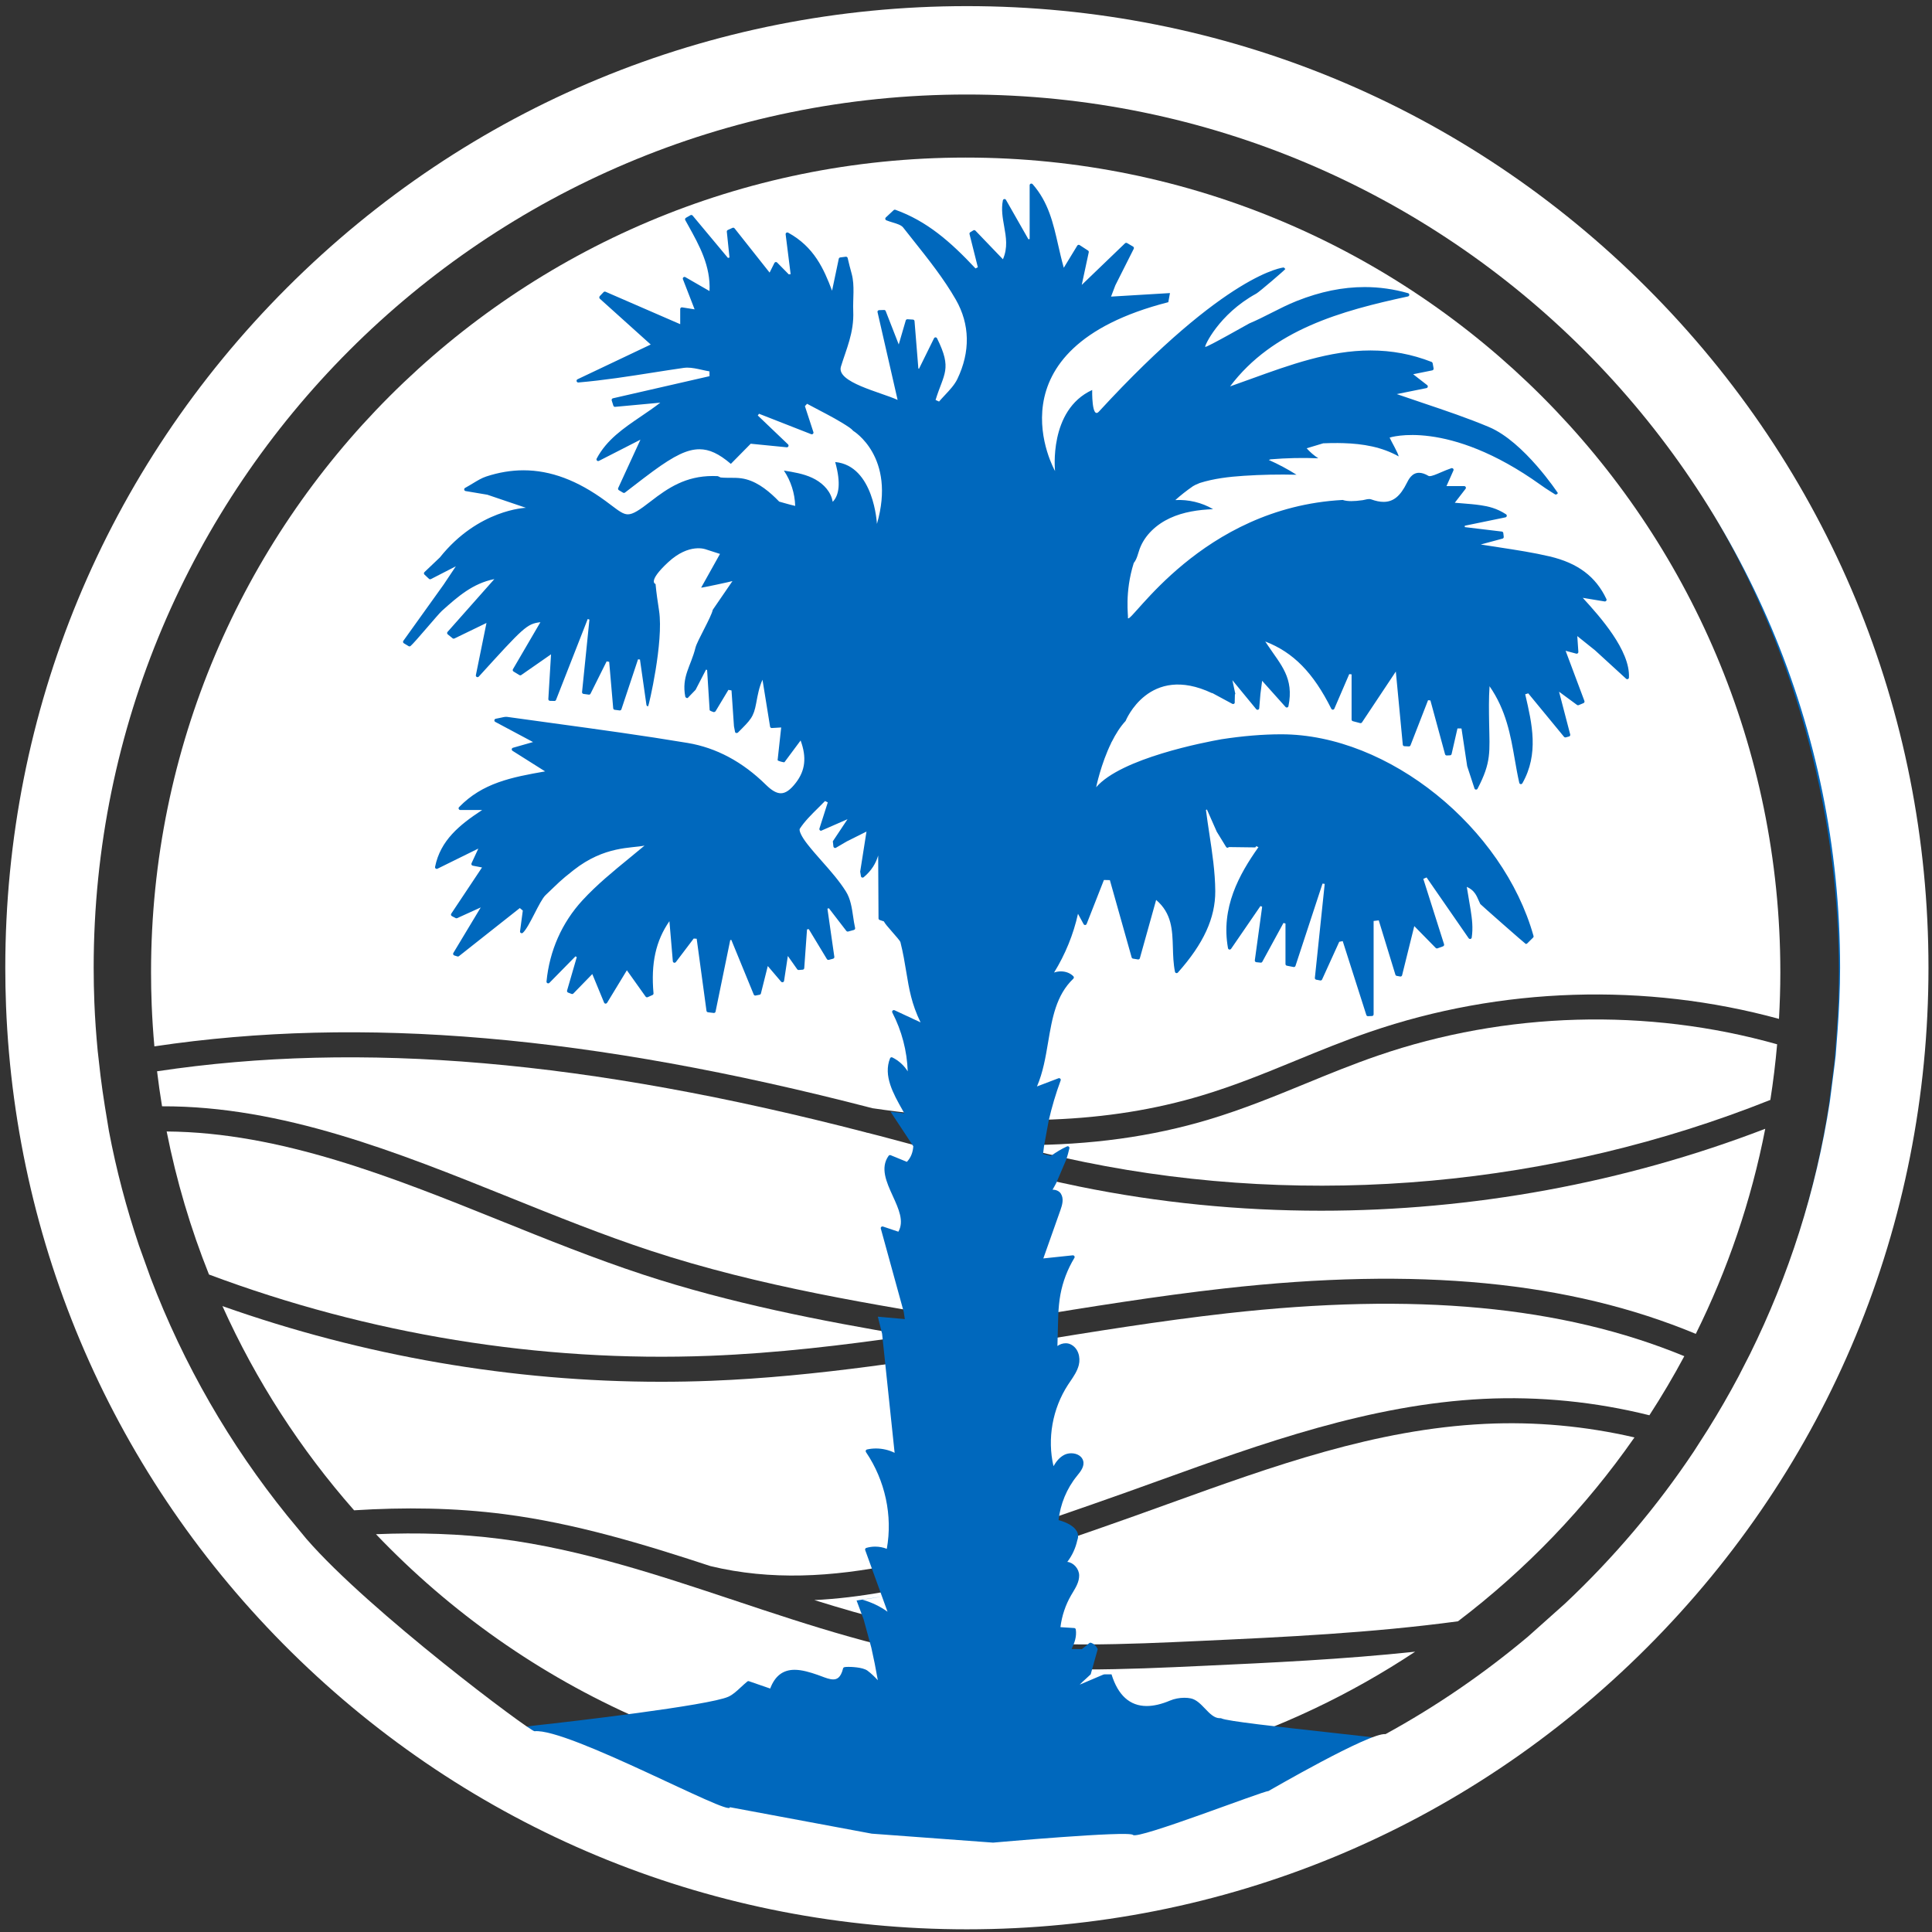 <?xml version="1.0" encoding="UTF-8"?>
<svg width="266px" height="266px" viewBox="0 0 266 266" version="1.1" xmlns="http://www.w3.org/2000/svg" xmlns:xlink="http://www.w3.org/1999/xlink">
    <rect x="0" y="0" width="266" height="266" fill="#333333" stroke="none"/>
    <title>g12</title>
    <g id="Desktop-3.3" stroke="none" stroke-width="1" fill="none" fill-rule="evenodd">
        <g id="Golf-Alert-Banner-Booking" transform="translate(-1133, -268)" fill-rule="nonzero">
            <g id="Group" transform="translate(795, 124)">
                <g transform="translate(183, 1)" id="g8">
                    <g transform="translate(288, 288) scale(-1, 1) rotate(-180) translate(-288, -288) ">
                        <g id="g12" transform="translate(155.728, 167.37)">
                            <g id="g18" transform="translate(29.897, 48.706)" fill="#FFFFFF">
                                <path d="M38.851,8.448 C48.595,7.185 58.024,4.317 67.183,1.305 C83.791,-2.724 101.179,3.333 117.993,9.189 L120.08,9.916 C123.027,10.938 125.959,11.996 128.887,13.052 C143.215,18.22 158.029,23.562 173.657,24.326 C181.325,24.697 189.02,23.924 196.465,22.069 C198.177,24.706 199.781,27.42 201.272,30.204 C184.439,37.132 164.213,39.013 138.299,36.104 C129.112,35.073 119.797,33.556 110.789,32.089 C96.579,29.774 81.884,27.381 67.231,26.812 C64.948,26.722 62.66,26.68 60.375,26.68 C39.899,26.68 19.379,30.238 0,37.1 C4.629,26.809 10.767,17.345 18.128,8.984 C25.011,9.418 31.927,9.346 38.851,8.448" id="path20"></path>
                            </g>
                            <g id="g22" transform="translate(111.39, 39.222)" fill="#FFFFFF">
                                <path d="M53.311,0.492 C64.633,1.014 76.643,1.572 88.616,3.185 C97.979,10.296 106.187,18.845 112.917,28.502 C106.18,30.062 99.247,30.703 92.332,30.367 C77.221,29.629 63.301,24.609 48.563,19.293 C45.623,18.233 42.677,17.17 39.719,16.143 L37.635,15.418 C25.284,11.117 12.633,6.717 0,6.108 C7.111,3.888 14.363,1.928 21.731,0.929 C32.163,-0.484 42.913,0.012 53.311,0.492" id="path24"></path>
                            </g>
                            <g id="g26" transform="translate(22.218, 78.832)" fill="#FFFFFF">
                                <path d="M74.776,0.129 C83.912,0.484 93.105,1.568 102.2,2.896 C89.951,4.96 77.544,7.384 65.595,11.309 C58.985,13.481 52.343,16.156 45.92,18.743 C31.031,24.739 15.688,30.895 0,31.015 C1.348,24.209 3.307,17.623 5.827,11.321 C27.821,3.085 51.416,-0.776 74.776,0.129" id="path28"></path>
                            </g>
                            <g id="g30" transform="translate(20.068, 111.416)" fill="#FFFFFF">
                                <path d="M0.46,10.149 C28.997,14.41 60.563,11.69 99.337,1.631 C117.484,-1.01 131.893,-0.455 144.652,3.381 C149.219,4.753 153.287,6.422 157.595,8.19 C160.849,9.526 164.215,10.907 167.795,12.138 C185.837,18.342 205.791,18.959 224.135,13.934 C224.256,16.061 224.323,18.202 224.323,20.358 C224.323,82.303 174.107,132.519 112.161,132.519 C50.216,132.519 0,82.303 0,20.358 C0,18.855 0.029,17.359 0.088,15.871 C0.164,13.95 0.289,12.043 0.46,10.149" id="path32"></path>
                            </g>
                            <g id="g34" transform="translate(20.896, 81.982)" fill="#FFFFFF">
                                <path d="M126.993,20.28 C120.011,21.705 113.036,23.599 106.292,25.429 C104.043,26.04 101.793,26.651 99.541,27.244 C98.971,27.395 98.417,27.528 97.849,27.676 C97.793,27.684 97.739,27.691 97.683,27.699 L97.685,27.717 C59.292,37.683 28.112,40.373 0,36.152 C0.196,34.535 0.423,32.927 0.687,31.331 C17.245,31.387 33.123,24.995 48.531,18.791 C54.903,16.224 61.491,13.571 67.993,11.435 C82.905,6.535 98.677,3.992 113.931,1.533 L113.901,1.349 C115.687,1.636 117.465,1.925 119.236,2.213 C128.287,3.688 137.644,5.211 146.916,6.252 C173.571,9.244 194.419,7.249 211.856,0 C216.232,8.819 219.481,18.292 221.417,28.237 C201.988,20.769 181.072,16.955 160.251,16.955 C149.055,16.955 137.888,18.055 126.993,20.28" id="path36"></path>
                            </g>
                            <g id="g38" transform="translate(51.037, 19.612)" fill="#FFFFFF">
                                <path d="M113.823,16.66 C108.495,16.413 103.075,16.164 97.632,16.164 C92.296,16.164 86.939,16.404 81.62,17.124 C70.483,18.635 59.749,22.209 49.371,25.667 C38.989,29.124 28.255,32.699 17.268,34.124 C11.525,34.868 5.76,35.027 0,34.787 C20.428,13.357 49.249,0 81.192,0 C104.067,0 125.337,6.853 143.075,18.611 C133.113,17.551 123.233,17.095 113.823,16.66" id="path40"></path>
                            </g>
                            <g id="g42" transform="translate(138.468, 102.383)" fill="#FFFFFF">
                                <path d="M50.516,17.911 C47.029,16.713 43.712,15.351 40.504,14.034 C36.309,12.313 31.971,10.533 27.244,9.111 C19.4,6.754 10.985,5.585 1.557,5.585 C1.043,5.585 0.52,5.594 0,5.601 C3.36,4.747 6.74,3.943 10.111,3.255 C41.307,-3.115 74.789,-0.069 104.548,11.811 C104.945,14.335 105.255,16.889 105.481,19.467 C87.62,24.51 68.124,23.966 50.516,17.911" id="path44"></path>
                            </g>
                            <g id="g46">
                                <path d="M251.849,119.707 C251.768,118.897 251.651,118.099 251.555,117.293 L251.041,113.316 C249.148,101.027 245.376,89.363 240.057,78.599 L238.475,75.508 C237.148,73.008 235.735,70.565 234.24,68.173 L232.315,65.171 C227.217,57.525 221.259,50.512 214.592,44.237 L209.475,39.672 C203.417,34.585 196.86,30.08 189.872,26.255 C187.672,26.509 185.16,26.789 182.369,27.097 C175.367,27.869 168.127,28.667 167.439,29.041 C167.404,29.06 167.367,29.069 167.328,29.069 C167.323,29.069 167.317,29.069 167.312,29.069 C167.281,29.067 167.249,29.065 167.219,29.065 C166.445,29.065 165.829,29.709 165.177,30.391 C164.593,31 163.991,31.629 163.235,31.791 C162.961,31.849 162.661,31.879 162.344,31.879 C161.665,31.879 160.947,31.739 160.371,31.496 C159.195,30.997 158.112,30.744 157.151,30.744 C154.827,30.744 153.201,32.22 152.307,35.107 L151.265,35.107 L147.927,33.687 C148.191,33.969 148.487,34.235 148.793,34.508 C149.009,34.701 149.229,34.9 149.44,35.107 L150.411,38.583 C150.208,38.988 149.911,39.305 149.476,39.449 C149.452,39.457 149.427,39.461 149.403,39.461 C149.351,39.461 149.299,39.444 149.256,39.409 L148.231,38.575 C147.759,38.576 147.287,38.585 146.813,38.591 C147.22,39.439 147.532,40.321 147.389,41.283 C147.373,41.391 147.284,41.473 147.173,41.48 L145.275,41.601 C145.469,43.156 145.975,44.668 146.741,45.987 C146.812,46.108 146.884,46.228 146.957,46.349 C147.403,47.089 147.863,47.855 147.852,48.732 C147.843,49.641 147.067,50.504 146.22,50.588 C146.897,51.469 147.361,52.491 147.593,53.555 C148.355,55.565 145.017,56.335 145.017,56.335 C145.261,58.532 146.127,60.676 147.555,62.427 C148.043,63.025 148.623,63.736 148.401,64.519 C148.229,65.131 147.571,65.541 146.763,65.541 C146.417,65.541 146.087,65.465 145.805,65.323 C145.113,64.972 144.667,64.359 144.319,63.765 C143.439,67.537 144.172,71.688 146.321,74.981 C146.424,75.137 146.529,75.292 146.635,75.448 C147.108,76.145 147.597,76.867 147.804,77.697 C148.061,78.736 147.745,80.052 146.641,80.555 C146.445,80.644 146.228,80.689 145.997,80.689 C145.593,80.689 145.18,80.545 144.859,80.309 C144.871,80.575 144.872,80.836 144.879,81.101 L144.977,84.633 C145.023,85.565 145.104,86.497 145.273,87.409 C145.603,89.183 146.249,90.876 147.196,92.444 C147.241,92.52 147.24,92.615 147.192,92.689 C147.149,92.757 147.075,92.797 146.996,92.797 C146.988,92.797 146.98,92.796 146.972,92.796 L145.969,92.691 L142.919,92.369 L145.271,99.015 C145.531,99.749 145.772,100.591 145.331,101.288 C145.12,101.623 144.695,101.831 144.221,101.831 C144.211,101.831 144.199,101.831 144.188,101.831 C144.375,102.141 144.541,102.459 144.709,102.775 L146.095,106.024 C146.252,106.521 146.391,107.024 146.505,107.531 C146.525,107.616 146.493,107.705 146.425,107.761 C146.383,107.796 146.331,107.815 146.279,107.815 C146.247,107.815 146.213,107.808 146.183,107.793 C145.401,107.441 144.672,106.987 143.975,106.489 C143.609,106.575 143.245,106.659 142.88,106.745 C142.924,107.112 142.964,107.479 143.017,107.844 L143.657,111.339 C144.087,113.212 144.635,115.061 145.304,116.875 C145.336,116.96 145.315,117.057 145.251,117.121 C145.205,117.165 145.147,117.188 145.087,117.188 C145.059,117.188 145.031,117.183 145.004,117.173 L142.971,116.4 L142.043,116.047 C142.872,117.963 143.231,120.081 143.577,122.135 C144.141,125.465 144.673,128.612 147.051,130.884 C147.095,130.927 147.121,130.985 147.123,131.048 C147.124,131.109 147.1,131.169 147.057,131.213 C146.644,131.643 146.016,131.889 145.335,131.889 C145.007,131.889 144.688,131.832 144.397,131.727 C145.939,134.223 147.065,136.987 147.691,139.819 L148.463,138.395 C148.503,138.319 148.581,138.272 148.667,138.272 C148.671,138.272 148.676,138.272 148.681,138.273 C148.771,138.279 148.851,138.336 148.883,138.42 L149.925,141.073 L151.26,144.472 L151.84,144.459 L152.08,144.453 L154.771,134.908 L155.08,133.809 C155.105,133.723 155.179,133.657 155.268,133.644 L155.948,133.533 C155.961,133.532 155.973,133.531 155.985,133.531 C156.088,133.531 156.181,133.599 156.209,133.701 L156.285,133.975 L158.451,141.727 C160.617,139.877 160.685,137.584 160.757,135.16 C160.788,134.076 160.821,132.955 161.043,131.836 C161.06,131.749 161.124,131.68 161.209,131.656 C161.229,131.651 161.249,131.648 161.271,131.648 C161.336,131.648 161.399,131.676 161.444,131.727 C164.977,135.687 166.612,139.251 166.591,142.941 C166.575,145.581 166.169,148.256 165.776,150.841 C165.613,151.916 165.445,153.025 165.307,154.119 L165.324,154.125 L165.444,154.176 L166.795,151.123 L168.064,149.052 C168.097,148.977 168.167,148.925 168.248,148.916 C168.257,148.915 168.267,148.913 168.276,148.913 C168.348,148.913 168.416,148.947 168.46,149.004 L172.105,148.957 L172.243,149.135 L172.535,148.987 C169.867,145.227 167.339,140.645 168.345,135.083 C168.363,134.989 168.433,134.916 168.525,134.896 C168.543,134.893 168.559,134.891 168.575,134.891 C168.651,134.891 168.723,134.928 168.767,134.992 L170.695,137.8 L172.812,140.885 L173.047,140.787 L172.555,137.189 L172.037,133.415 C172.029,133.352 172.045,133.289 172.085,133.24 C172.124,133.191 172.181,133.159 172.244,133.152 L172.493,133.127 L172.841,133.092 C172.849,133.091 172.857,133.091 172.865,133.091 C172.949,133.091 173.028,133.137 173.068,133.212 L174.663,136.139 L175.981,138.556 L176.091,138.525 L176.259,138.481 L176.259,132.899 C176.259,132.787 176.337,132.692 176.447,132.671 L176.843,132.593 L177.371,132.491 C177.385,132.488 177.4,132.487 177.415,132.487 C177.513,132.487 177.604,132.549 177.636,132.647 L181.357,143.975 L181.659,143.936 L180.664,134.424 L180.305,130.997 C180.293,130.876 180.375,130.767 180.495,130.744 L180.676,130.711 L181.044,130.641 C181.059,130.639 181.073,130.637 181.088,130.637 C181.177,130.637 181.261,130.689 181.299,130.773 L183.557,135.736 L183.661,135.964 L183.821,135.995 L184.14,136.055 L185.181,132.795 L187.391,125.881 C187.421,125.785 187.511,125.72 187.612,125.72 C187.615,125.72 187.617,125.72 187.621,125.72 L187.883,125.731 L188.171,125.743 C188.295,125.747 188.393,125.849 188.393,125.975 L188.393,138.827 L188.829,138.881 L189.1,138.915 L191.392,131.432 C191.417,131.349 191.487,131.287 191.572,131.271 L191.811,131.228 L192.047,131.184 C192.061,131.181 192.076,131.18 192.089,131.18 C192.195,131.18 192.289,131.252 192.315,131.356 L193.992,138.125 L196.943,135.116 C196.987,135.071 197.048,135.047 197.109,135.047 C197.136,135.047 197.163,135.051 197.188,135.06 L197.343,135.117 L197.949,135.337 C198.067,135.38 198.129,135.508 198.092,135.627 L197.617,137.123 L195.235,144.627 L195.687,144.821 L201.212,136.837 L201.48,136.449 C201.524,136.385 201.596,136.349 201.672,136.349 C201.689,136.349 201.707,136.351 201.725,136.355 C201.817,136.376 201.888,136.452 201.901,136.547 C202.101,137.889 201.944,139.111 201.752,140.345 C201.621,141.179 201.479,142.008 201.336,142.839 L201.219,143.528 C201.735,143.297 202.088,143.009 202.368,142.604 C202.572,142.309 202.715,141.98 202.867,141.632 C202.936,141.476 203.004,141.319 203.079,141.165 C203.111,141.097 209.26,135.684 209.335,135.672 C209.347,135.669 209.36,135.668 209.373,135.668 C209.435,135.668 209.493,135.692 209.537,135.735 L209.969,136.163 L210.349,136.539 C210.409,136.597 210.432,136.685 210.409,136.767 C206.24,151.628 190.519,164.529 175.684,164.531 C173.119,164.531 170.352,164.296 167.457,163.851 C165.216,163.456 153.627,161.248 150.192,157.241 C150.192,157.241 150.841,160.447 152.276,163.367 C152.268,163.365 152.26,163.364 152.252,163.361 C152.283,163.411 152.315,163.457 152.345,163.505 C152.873,164.56 153.505,165.569 154.247,166.368 C154.247,166.368 157.443,174.327 166.152,170.191 L166.16,170.223 L167.629,169.431 C167.631,169.429 167.631,169.429 167.632,169.429 L168.845,168.775 L168.936,168.725 C168.971,168.707 169.009,168.697 169.047,168.697 C169.1,168.697 169.152,168.716 169.195,168.751 C169.268,168.811 169.297,168.909 169.269,169 L169.296,170.044 L169.357,170.071 L168.948,171.98 L172.241,167.977 C172.287,167.929 172.348,167.904 172.411,167.904 C172.437,167.904 172.463,167.908 172.488,167.917 C172.575,167.947 172.635,168.025 172.643,168.117 L172.809,170.093 L173.044,171.895 L176.248,168.316 C176.293,168.253 176.364,168.217 176.439,168.217 C176.455,168.217 176.471,168.219 176.487,168.223 C176.577,168.241 176.648,168.312 176.667,168.403 C177.463,172.303 175.608,174.104 173.812,176.8 C173.699,176.969 173.585,177.139 173.473,177.309 C177.341,175.819 180.088,173.009 182.567,168.049 C182.607,167.971 182.687,167.92 182.775,167.92 C182.777,167.92 182.78,167.92 182.781,167.92 C182.872,167.923 182.953,167.977 182.988,168.061 L185.037,172.817 L185.249,172.795 L185.36,172.783 L185.36,166.563 C185.36,166.457 185.431,166.364 185.532,166.337 L186.539,166.072 C186.559,166.067 186.577,166.064 186.597,166.064 C186.675,166.064 186.748,166.101 186.791,166.168 L191.451,173.172 L191.995,167.457 L192.409,163.1 C192.42,162.985 192.515,162.895 192.631,162.891 L192.939,162.877 L193.245,162.864 C193.249,162.864 193.252,162.864 193.256,162.864 C193.351,162.864 193.437,162.923 193.472,163.012 L194.663,166.072 L195.889,169.225 L196.212,169.195 L198.228,161.788 C198.256,161.687 198.348,161.616 198.452,161.616 C198.456,161.616 198.459,161.616 198.463,161.616 L198.915,161.637 C199.019,161.641 199.107,161.716 199.131,161.817 L199.777,164.639 L199.937,165.335 L200.221,165.335 L200.492,165.333 L201.275,160.141 L202.268,157.113 C202.283,157.015 202.36,156.936 202.46,156.919 C202.472,156.916 202.485,156.916 202.499,156.916 C202.584,156.916 202.664,156.963 202.704,157.04 C204.615,160.695 204.368,162.1 204.297,166.087 C204.269,167.733 204.24,169.428 204.355,171.149 C206.649,167.837 207.251,164.392 207.832,161.055 C208.016,160 208.205,158.909 208.447,157.851 C208.468,157.757 208.544,157.685 208.64,157.672 C208.651,157.671 208.663,157.669 208.673,157.669 C208.756,157.669 208.833,157.715 208.876,157.788 C211.169,161.839 210.211,165.968 209.284,169.96 L209.265,170.041 L209.683,170.169 L212.443,166.816 L214.609,164.184 C214.655,164.129 214.72,164.1 214.789,164.1 C214.809,164.1 214.829,164.103 214.849,164.107 L215.055,164.163 L215.295,164.227 C215.419,164.26 215.492,164.387 215.46,164.509 L214.647,167.624 L213.924,170.395 L214.932,169.653 L216.401,168.573 C216.443,168.544 216.491,168.529 216.539,168.529 C216.569,168.529 216.6,168.535 216.629,168.547 L217.289,168.823 C217.404,168.872 217.461,169.003 217.417,169.12 L215.144,175.185 L214.829,176.028 L215.765,175.777 L216.291,175.636 C216.311,175.631 216.332,175.628 216.351,175.628 C216.404,175.628 216.457,175.647 216.499,175.681 C216.557,175.729 216.588,175.801 216.583,175.877 L216.512,176.916 L216.435,178.053 L218.884,176.089 L223.169,172.168 C223.212,172.135 223.263,172.117 223.315,172.117 C223.347,172.117 223.38,172.124 223.409,172.137 C223.489,172.173 223.543,172.251 223.547,172.339 C223.737,176.071 219.533,180.757 217.189,183.319 L218.512,183.1 L220.196,182.823 C220.209,182.82 220.221,182.819 220.235,182.819 C220.307,182.819 220.375,182.853 220.42,182.912 C220.472,182.98 220.481,183.072 220.444,183.151 C218.991,186.244 216.505,188.111 212.625,189.023 C210.407,189.545 208.104,189.897 205.667,190.271 C204.851,190.396 204.011,190.524 203.143,190.663 L203.845,190.853 L206.137,191.471 C206.249,191.5 206.321,191.607 206.308,191.721 L206.279,191.979 L206.248,192.24 C206.236,192.348 206.152,192.432 206.045,192.445 L203.389,192.764 L200.943,193.057 L200.945,193.173 L200.947,193.248 L202.776,193.624 L206.543,194.4 C206.635,194.419 206.707,194.491 206.724,194.584 C206.741,194.676 206.701,194.771 206.623,194.821 C205.355,195.655 204.155,195.919 203.149,196.067 C202.305,196.192 201.433,196.261 200.511,196.335 C200.208,196.357 199.895,196.383 199.569,196.411 L201.051,198.328 C201.105,198.397 201.115,198.492 201.075,198.572 C201.036,198.652 200.955,198.703 200.867,198.703 L198.424,198.703 L199.04,200.085 L199.381,200.853 C199.42,200.937 199.404,201.036 199.341,201.104 C199.296,201.153 199.233,201.18 199.169,201.18 C199.144,201.18 199.12,201.176 199.096,201.168 C198.596,201 198.1,200.787 197.661,200.599 C197.037,200.329 196.447,200.075 196.109,200.075 C196.043,200.075 195.991,200.085 195.956,200.105 C195.465,200.395 195.037,200.535 194.647,200.535 C193.664,200.535 193.208,199.619 192.963,199.127 C192.059,197.308 191.1,196.532 189.76,196.532 C189.257,196.532 188.688,196.647 188.067,196.873 C187.979,196.905 187.884,196.921 187.773,196.921 C187.588,196.921 187.393,196.875 187.204,196.831 C187.095,196.805 186.985,196.779 186.881,196.764 C186.257,196.677 185.749,196.635 185.329,196.635 C184.865,196.635 184.475,196.684 184.135,196.796 C164.679,195.749 155.021,179.721 154.568,180.52 C154.644,180.753 154.076,184.009 155.372,188.129 C155.373,188.127 155.373,188.125 155.373,188.123 C155.819,188.659 155.947,189.415 156.185,190.065 C156.889,191.972 158.513,193.443 160.359,194.296 C162.204,195.151 164.261,195.444 166.292,195.529 C164.731,196.444 162.897,196.876 161.092,196.78 C161.823,197.433 162.627,198.073 163.527,198.693 C163.681,198.8 164.012,198.952 164.467,199.135 C166.393,199.743 168.488,199.989 170.509,200.121 C172.928,200.279 175.353,200.328 177.777,200.268 C176.556,201.04 175.277,201.721 173.957,202.307 C174.048,202.336 174.137,202.364 174.228,202.392 C176.404,202.571 178.592,202.621 180.773,202.533 C180.183,202.917 179.644,203.381 179.176,203.909 C180.264,204.239 181.079,204.483 181.455,204.595 C182.124,204.621 182.795,204.636 183.464,204.632 L184.237,204.617 C186.916,204.536 189.535,204.095 191.848,202.789 C191.717,203.36 190.831,204.845 190.596,205.381 C190.596,205.381 198.58,208.041 211.379,198.877 C211.817,198.563 212.275,198.253 212.729,197.972 C212.939,197.843 213.147,197.713 213.352,197.58 C213.391,197.555 213.435,197.541 213.479,197.541 C213.54,197.541 213.601,197.565 213.647,197.612 L213.767,197.737 C213.767,197.737 209.116,204.797 204.283,206.833 C201.36,208.064 198.348,209.079 195.159,210.153 C193.993,210.545 192.796,210.949 191.58,211.371 L192.079,211.472 L195.667,212.195 C195.756,212.213 195.827,212.281 195.847,212.369 C195.868,212.457 195.836,212.551 195.764,212.607 L195.051,213.161 L193.839,214.105 L194.528,214.244 L196.469,214.636 C196.593,214.661 196.673,214.781 196.652,214.905 L196.525,215.605 C196.512,215.685 196.453,215.769 196.379,215.799 C193.656,216.861 190.907,217.377 187.975,217.379 C182.319,217.379 176.848,215.396 171.556,213.48 C170.597,213.132 169.612,212.776 168.631,212.432 C174.528,220.253 183.953,222.841 193.123,224.815 C193.227,224.837 193.303,224.928 193.307,225.035 C193.309,225.141 193.24,225.236 193.137,225.265 C191.179,225.824 189.172,226.107 187.171,226.107 C184.124,226.107 181.061,225.48 177.809,224.191 C176.615,223.717 175.459,223.131 174.34,222.563 C173.349,222.06 172.327,221.541 171.285,221.105 C171.133,221.041 165.517,217.825 165.209,217.869 C165.041,217.892 167.052,222.372 172.243,225.208 C172.656,225.435 176.289,228.556 176.243,228.599 L176.019,228.803 C176.019,228.803 168.281,228.207 150.572,208.964 C149.555,207.857 149.645,211.936 149.645,211.936 C143.612,209.168 144.533,200.775 144.533,200.775 C144.533,200.775 134.935,217.589 160.125,224.024 L160.355,225.28 L152.241,224.793 L152.836,226.348 L151.347,223.395 L155.367,231.375 C155.421,231.484 155.383,231.619 155.276,231.68 L154.447,232.167 C154.409,232.188 154.369,232.199 154.329,232.199 C154.271,232.199 154.212,232.177 154.168,232.135 L152.031,230.08 L148.208,226.405 L148.368,227.151 L149.172,230.892 C149.193,230.987 149.152,231.084 149.072,231.136 L148.352,231.603 L147.916,231.887 C147.877,231.911 147.833,231.924 147.789,231.924 C147.772,231.924 147.755,231.921 147.737,231.917 C147.676,231.904 147.623,231.865 147.591,231.812 L145.735,228.763 C145.433,229.825 145.196,230.871 144.964,231.887 C144.275,234.925 143.621,237.795 141.443,240.276 C141.397,240.327 141.333,240.355 141.268,240.355 C141.24,240.355 141.213,240.351 141.187,240.34 C141.096,240.305 141.036,240.219 141.036,240.123 L141.036,232.716 L140.985,232.708 L140.865,232.688 L137.777,238.107 C137.736,238.181 137.659,238.225 137.576,238.225 C137.563,238.225 137.551,238.224 137.537,238.221 C137.443,238.207 137.367,238.132 137.348,238.037 C137.108,236.816 137.317,235.639 137.52,234.499 C137.791,232.976 138.048,231.533 137.357,229.932 L134.691,232.709 L133.571,233.875 C133.527,233.923 133.465,233.947 133.404,233.947 C133.361,233.947 133.32,233.936 133.283,233.913 L133.096,233.799 L132.861,233.657 C132.775,233.604 132.732,233.5 132.757,233.401 L133.748,229.449 L133.903,228.836 L133.583,228.672 C130.099,232.392 126.876,235.189 122.552,236.747 C122.527,236.756 122.5,236.761 122.473,236.761 C122.416,236.761 122.359,236.739 122.315,236.699 L121.34,235.791 L121.227,235.685 C121.169,235.632 121.143,235.552 121.157,235.475 C121.171,235.396 121.224,235.331 121.296,235.3 C121.567,235.188 121.869,235.096 122.161,235.008 C122.748,234.831 123.353,234.647 123.616,234.311 C124.069,233.733 124.528,233.157 124.985,232.58 C127.069,229.96 129.225,227.249 130.871,224.376 C132.815,220.983 132.888,217.203 131.083,213.448 C130.697,212.648 130.019,211.923 129.361,211.223 C129.095,210.937 128.819,210.644 128.561,210.344 L128.265,210.48 L128.083,210.564 C129.221,214.243 130.399,214.793 128.285,219.053 C128.245,219.133 128.165,219.183 128.077,219.183 L128.076,219.183 C127.988,219.183 127.907,219.133 127.868,219.053 L125.799,214.855 L125.712,214.9 L125.703,215.023 L125.185,221.416 C125.176,221.532 125.084,221.623 124.968,221.629 L124.837,221.637 L124.213,221.676 C124.208,221.676 124.204,221.676 124.199,221.676 C124.096,221.676 124.004,221.608 123.976,221.508 L123.011,218.205 L121.224,222.784 C121.196,222.884 121.104,222.953 121.001,222.953 C120.999,222.953 120.995,222.953 120.992,222.953 L120.72,222.943 L120.307,222.928 C120.181,222.923 120.083,222.82 120.083,222.695 L122.856,210.571 C120.459,211.659 114.396,212.995 115.051,215.151 C115.769,217.523 116.873,219.819 116.747,222.787 C116.675,224.481 116.976,226.281 116.535,227.921 C116.341,228.637 116.143,229.377 115.98,230.104 C115.956,230.212 115.86,230.285 115.753,230.285 C115.743,230.285 115.733,230.285 115.723,230.284 L114.953,230.185 C114.855,230.172 114.775,230.099 114.755,230.003 L114.555,229.051 L113.831,225.607 C112.695,228.62 111.356,231.639 107.783,233.599 C107.748,233.617 107.709,233.627 107.671,233.627 C107.625,233.627 107.58,233.613 107.541,233.587 C107.468,233.537 107.429,233.452 107.44,233.365 L108.128,227.883 L107.937,227.864 L107.869,227.857 L106.267,229.485 C106.223,229.529 106.164,229.555 106.101,229.555 C106.089,229.555 106.077,229.553 106.065,229.552 C105.991,229.54 105.927,229.493 105.893,229.425 L105.232,228.099 L100.407,234.193 C100.361,234.251 100.295,234.281 100.224,234.281 C100.192,234.281 100.159,234.275 100.128,234.26 L99.476,233.963 C99.385,233.921 99.332,233.827 99.341,233.728 L99.356,233.588 L99.709,230.173 L99.585,230.143 L99.495,230.121 L94.632,235.949 C94.587,236.004 94.521,236.033 94.455,236.033 C94.415,236.033 94.375,236.024 94.339,236.003 L93.903,235.752 L93.708,235.639 C93.599,235.576 93.559,235.437 93.62,235.325 L94.036,234.575 C95.559,231.831 97.131,228.995 96.959,225.557 L93.631,227.473 C93.595,227.495 93.555,227.504 93.515,227.504 C93.46,227.504 93.407,227.485 93.363,227.448 C93.288,227.384 93.261,227.28 93.297,227.188 L94.365,224.436 L94.907,223.037 L94.275,223.139 L93.192,223.311 C93.18,223.313 93.168,223.313 93.156,223.313 C93.101,223.313 93.048,223.295 93.005,223.259 C92.953,223.213 92.924,223.149 92.924,223.081 L92.924,220.997 L89.576,222.451 L82.639,225.464 C82.608,225.477 82.577,225.483 82.545,225.483 C82.484,225.483 82.423,225.459 82.377,225.412 L81.863,224.875 C81.819,224.829 81.781,224.753 81.784,224.691 C81.787,224.628 81.8,224.555 81.847,224.512 L88.864,218.195 L83.684,215.736 L78.785,213.411 C78.684,213.363 78.632,213.249 78.661,213.14 C78.689,213.039 78.781,212.968 78.885,212.968 C78.892,212.968 78.899,212.969 78.905,212.969 C82.445,213.276 85.856,213.812 89.156,214.331 C90.579,214.555 91.996,214.776 93.415,214.98 C93.571,215.003 93.737,215.013 93.909,215.013 C94.553,215.013 95.248,214.859 95.921,214.709 C96.259,214.635 96.607,214.557 96.951,214.499 L96.955,214.159 L96.957,213.837 L83.664,210.793 C83.6,210.779 83.547,210.739 83.513,210.683 C83.481,210.625 83.475,210.559 83.493,210.497 L83.719,209.777 C83.749,209.68 83.84,209.615 83.941,209.615 C83.948,209.615 83.955,209.615 83.963,209.615 L87.015,209.897 L90.185,210.191 C89.325,209.524 88.428,208.913 87.553,208.32 C85.109,206.66 82.8,205.091 81.423,202.491 C81.375,202.401 81.391,202.292 81.461,202.219 C81.507,202.173 81.567,202.149 81.628,202.149 C81.664,202.149 81.7,202.159 81.733,202.175 L87.448,205.095 L86.463,202.952 L84.385,198.436 C84.336,198.328 84.376,198.2 84.477,198.14 L84.593,198.071 L85.057,197.793 C85.095,197.772 85.136,197.761 85.176,197.761 C85.227,197.761 85.276,197.777 85.317,197.809 C85.719,198.115 86.117,198.423 86.516,198.731 C87.373,199.392 88.26,200.076 89.148,200.728 C92.132,202.921 93.932,203.776 95.572,203.776 C96.937,203.776 98.241,203.172 99.897,201.764 L102.631,204.537 L103.773,204.424 L107.585,204.047 C107.593,204.047 107.6,204.045 107.608,204.045 C107.699,204.045 107.781,204.099 107.82,204.181 C107.861,204.272 107.84,204.377 107.769,204.447 L104.12,207.932 L103.603,208.427 L103.705,208.567 L103.776,208.663 L106.512,207.592 L110.956,205.851 C110.984,205.84 111.012,205.835 111.041,205.835 C111.099,205.835 111.156,205.857 111.2,205.899 C111.265,205.96 111.289,206.055 111.261,206.14 L110.152,209.532 L110.093,209.711 L110.241,209.873 L110.391,210.037 C110.948,209.733 111.513,209.437 112.077,209.143 C113.475,208.411 114.92,207.655 116.213,206.773 C116.428,206.627 116.607,206.469 116.751,206.305 C116.751,206.305 122.688,202.749 120.009,193.497 C120.009,193.497 119.612,201.517 114.263,202.017 C115.084,199.08 114.779,197.424 113.923,196.539 C113.889,196.705 113.851,196.871 113.8,197.033 C113.396,198.313 112.303,199.283 111.085,199.848 C109.868,200.413 108.524,200.629 107.199,200.841 C108.167,199.411 108.703,197.7 108.756,195.975 C107.856,196.183 107.064,196.432 106.553,196.567 C106.397,196.727 106.241,196.887 106.081,197.043 C104.747,198.337 103.171,199.52 101.331,199.776 C100.393,199.907 99.424,199.793 98.489,199.892 C98.285,199.987 98.168,200.043 98.168,200.043 C98.136,200.063 98.099,200.075 98.059,200.076 C97.841,200.087 97.627,200.092 97.417,200.092 C93.671,200.092 91.239,198.445 88.873,196.612 C87.304,195.395 86.432,194.816 85.721,194.816 C85.092,194.816 84.509,195.256 83.451,196.053 C83.209,196.236 82.945,196.435 82.652,196.651 C78.776,199.496 75.076,200.879 71.343,200.879 C69.656,200.879 67.931,200.591 66.213,200.023 C65.596,199.819 65.04,199.481 64.395,199.091 C64.065,198.892 63.709,198.676 63.303,198.452 C63.216,198.405 63.169,198.308 63.185,198.209 C63.203,198.112 63.279,198.036 63.376,198.019 L66.369,197.516 L71.681,195.716 C71.681,195.716 65.12,195.507 59.836,188.883 L57.711,186.861 C57.664,186.817 57.639,186.756 57.639,186.692 C57.639,186.628 57.665,186.567 57.712,186.523 L58.333,185.936 C58.377,185.895 58.435,185.873 58.492,185.873 C58.528,185.873 58.565,185.881 58.599,185.899 L62.031,187.66 L60.353,185.144 L54.8,177.392 C54.765,177.34 54.753,177.275 54.767,177.212 C54.781,177.151 54.82,177.097 54.873,177.064 L55.529,176.668 C55.567,176.645 55.608,176.633 55.649,176.633 C55.703,176.633 55.755,176.652 55.797,176.687 C56.376,177.165 59.58,181.051 60.129,181.541 C62.289,183.472 64.336,185.301 67.335,185.901 L63.801,181.913 L60.889,178.628 C60.847,178.581 60.827,178.519 60.832,178.455 C60.837,178.392 60.868,178.333 60.917,178.293 L61.587,177.749 C61.629,177.715 61.681,177.697 61.733,177.697 C61.768,177.697 61.803,177.704 61.835,177.72 L66.251,179.86 L64.791,172.676 C64.769,172.573 64.82,172.469 64.913,172.423 C64.947,172.405 64.983,172.397 65.017,172.397 C65.081,172.397 65.145,172.424 65.191,172.473 C71.365,179.264 71.803,179.744 73.676,179.965 L73.405,179.503 L69.895,173.491 C69.831,173.381 69.867,173.24 69.975,173.175 L70.273,172.993 L70.784,172.683 C70.821,172.66 70.864,172.649 70.905,172.649 C70.952,172.649 70.999,172.663 71.039,172.691 L73.379,174.317 L75.139,175.543 L74.817,170.201 L74.768,169.384 C74.764,169.321 74.787,169.259 74.829,169.212 C74.872,169.167 74.931,169.139 74.995,169.137 L75.605,169.121 C75.607,169.121 75.609,169.121 75.611,169.121 C75.707,169.121 75.793,169.179 75.828,169.268 L80.191,180.405 L80.425,180.323 L80.039,176.524 L79.409,170.344 C79.397,170.22 79.485,170.108 79.609,170.091 L79.859,170.057 L80.336,169.992 C80.347,169.989 80.357,169.989 80.368,169.989 C80.455,169.989 80.536,170.039 80.576,170.119 L81.511,171.996 L82.795,174.571 L83.031,174.529 L83.145,174.508 L83.5,170.407 L83.699,168.115 C83.708,168.005 83.792,167.917 83.9,167.904 L84.211,167.864 L84.577,167.817 C84.588,167.816 84.597,167.815 84.608,167.815 C84.707,167.815 84.796,167.879 84.828,167.973 L86.061,171.68 L87.117,174.855 L87.257,174.839 L87.383,174.825 L88.273,168.584 C88.287,168.487 88.361,168.409 88.457,168.389 C88.472,168.385 88.488,168.385 88.504,168.385 C88.584,168.385 90.664,177.265 90.015,181.531 C89.831,182.741 89.641,183.987 89.529,185.223 C89.529,185.223 88.345,185.509 91.261,188.217 C94.177,190.924 96.469,189.987 96.469,189.987 L98.401,189.365 L95.807,184.723 C95.791,184.661 100.075,185.587 100.119,185.628 L97.404,181.668 C97.223,180.708 95.256,177.391 95.028,176.465 C94.389,173.869 93.087,172.504 93.624,169.703 C93.643,169.605 93.841,169.515 93.852,169.515 C93.937,169.515 94.019,169.561 94.059,169.64 L95.041,170.655 L96.479,173.439 L96.523,173.423 L96.629,173.384 L96.975,167.868 C96.975,167.752 97.552,167.581 97.552,167.581 C97.563,167.579 97.757,167.629 97.796,167.712 L99.561,170.649 L99.987,170.571 L100.325,165.639 L100.465,164.909 C100.471,164.819 100.529,164.739 100.615,164.708 C100.641,164.697 100.817,164.716 100.861,164.76 C102.636,166.536 103.029,166.883 103.387,168.823 C103.593,169.952 103.792,171.031 104.253,172.041 L104.715,169.187 L105.296,165.589 C105.313,165.476 105.412,165.395 105.525,165.395 C105.529,165.395 105.535,165.395 105.539,165.395 L106.368,165.444 L106.827,165.472 L106.335,160.977 C106.321,160.86 107.233,160.629 107.277,160.689 L108.332,162.108 L109.501,163.681 C110.352,161.36 110.147,159.553 108.853,157.868 C108.091,156.875 107.433,156.413 106.781,156.413 C106.184,156.413 105.524,156.788 104.707,157.595 C101.501,160.749 97.88,162.683 93.945,163.34 C87.829,164.361 81.573,165.216 75.524,166.043 C73.393,166.333 71.264,166.624 69.136,166.923 C69.08,166.931 69.023,166.935 68.964,166.935 C68.744,166.935 68.515,166.881 68.224,166.815 C68.029,166.771 67.804,166.72 67.531,166.672 C67.433,166.656 67.357,166.579 67.341,166.48 C67.325,166.383 67.373,166.285 67.461,166.239 L72.661,163.464 L72.311,163.364 L69.897,162.676 C69.809,162.651 69.744,162.576 69.731,162.485 C69.719,162.395 69.76,162.304 69.837,162.256 L72.115,160.819 L74.325,159.424 C69.703,158.617 65.701,157.836 62.477,154.504 C62.412,154.436 62.393,154.337 62.431,154.251 C62.467,154.165 62.551,154.109 62.644,154.109 L65.657,154.109 C62.504,152.037 59.907,149.921 59.173,146.279 C59.156,146.192 59.189,146.103 59.26,146.049 C59.301,146.017 59.351,146 59.401,146 C59.437,146 59.472,146.008 59.504,146.024 L61.161,146.841 L65.127,148.796 L64.808,148.105 L64.191,146.771 C64.161,146.705 64.163,146.631 64.196,146.567 C64.228,146.503 64.288,146.459 64.359,146.444 L65.065,146.308 L65.636,146.197 L61.401,139.835 C61.365,139.78 61.353,139.712 61.369,139.649 C61.385,139.585 61.428,139.532 61.485,139.5 L61.632,139.423 L62.003,139.224 C62.037,139.207 62.075,139.197 62.112,139.197 C62.145,139.197 62.179,139.204 62.208,139.217 L63.02,139.585 L65.46,140.693 L65.019,139.959 L61.689,134.424 C61.652,134.363 61.645,134.288 61.671,134.221 C61.696,134.155 61.751,134.103 61.819,134.081 L62.245,133.947 C62.269,133.939 62.292,133.936 62.316,133.936 C62.368,133.936 62.419,133.953 62.46,133.985 L69.5,139.548 L70.84,140.607 L71.252,140.264 L70.872,137.404 C70.86,137.307 70.909,137.212 70.996,137.168 C71.029,137.149 71.067,137.141 71.103,137.141 C71.16,137.141 71.216,137.161 71.26,137.201 C72.176,138.04 73.537,141.584 74.389,142.391 C76.272,144.173 76.299,144.299 78.243,145.828 C82.532,149.2 86.209,148.816 88.012,149.207 C87.339,148.639 86.641,148.068 85.912,147.472 C83.708,145.669 81.428,143.807 79.468,141.676 C76.637,138.599 74.925,134.732 74.516,130.493 C74.507,130.395 74.56,130.301 74.649,130.26 C74.681,130.245 74.715,130.239 74.748,130.239 C74.809,130.239 74.869,130.263 74.913,130.308 L77.409,132.847 L78.505,133.961 L78.628,133.887 L78.683,133.852 L77.777,130.731 L77.348,129.252 C77.315,129.136 77.375,129.015 77.487,128.971 L77.699,128.889 L77.963,128.787 C77.991,128.776 78.019,128.771 78.047,128.771 C78.109,128.771 78.169,128.795 78.213,128.841 L79.381,130.041 L80.821,131.521 L81.463,129.965 L82.443,127.591 C82.476,127.509 82.552,127.455 82.64,127.448 C82.645,127.448 82.652,127.447 82.657,127.447 C82.739,127.447 82.813,127.489 82.856,127.559 L85.581,132.041 L87.685,129.085 L88.161,128.416 C88.207,128.353 88.277,128.317 88.351,128.317 C88.383,128.317 88.415,128.324 88.445,128.337 L89.111,128.635 C89.201,128.675 89.256,128.768 89.248,128.867 C88.879,132.991 89.555,136.085 91.437,138.801 L91.655,136.257 L91.907,133.287 C91.915,133.191 91.981,133.111 92.075,133.084 C92.096,133.077 92.117,133.075 92.139,133.075 C92.211,133.075 92.28,133.107 92.324,133.167 L93.18,134.296 L94.78,136.409 L95.192,136.383 L96.528,126.561 L96.541,126.46 C96.556,126.355 96.639,126.273 96.744,126.26 L97.392,126.181 L97.536,126.164 C97.545,126.163 97.555,126.163 97.564,126.163 C97.672,126.163 97.769,126.239 97.791,126.348 L98.821,131.372 L99.812,136.196 L99.961,136.225 L101.875,131.56 L103.047,128.705 C103.083,128.616 103.168,128.56 103.261,128.56 C103.276,128.56 103.292,128.561 103.307,128.565 L103.58,128.619 L103.855,128.673 C103.943,128.692 104.013,128.759 104.035,128.845 L104.213,129.557 L104.981,132.624 L106.816,130.471 C106.861,130.419 106.927,130.389 106.993,130.389 C107.015,130.389 107.036,130.392 107.057,130.399 C107.145,130.423 107.209,130.497 107.224,130.587 L107.303,131.107 L107.743,134.008 L109.035,132.177 C109.079,132.116 109.149,132.08 109.225,132.08 C109.231,132.08 109.237,132.08 109.244,132.08 L109.415,132.093 L109.788,132.123 C109.903,132.132 109.993,132.224 110.001,132.339 L110.252,135.847 L110.383,137.668 L110.507,137.689 L110.623,137.708 L113.121,133.579 C113.164,133.507 113.24,133.465 113.32,133.465 C113.34,133.465 113.36,133.468 113.38,133.473 L113.565,133.524 L113.975,133.635 C114.088,133.664 114.161,133.775 114.144,133.892 L113.64,137.407 L113.193,140.529 L113.397,140.577 L114.553,139.076 L115.8,137.457 C115.844,137.399 115.913,137.367 115.984,137.367 C116.004,137.367 116.025,137.369 116.045,137.375 L116.263,137.435 L116.84,137.593 C116.96,137.627 117.032,137.748 117.004,137.869 C116.888,138.377 116.808,138.919 116.732,139.441 C116.556,140.64 116.375,141.88 115.735,142.897 C114.817,144.359 113.628,145.703 112.479,147.003 C111.796,147.776 111.089,148.573 110.451,149.387 C109.568,150.507 109.249,151.313 109.391,151.531 C110.057,152.559 110.996,153.485 111.904,154.38 C112.228,154.699 112.552,155.017 112.864,155.343 L113.207,155.176 L113.243,155.159 L112.093,151.557 C112.068,151.484 112.081,151.404 112.128,151.343 C112.173,151.285 112.241,151.251 112.313,151.251 C112.317,151.251 112.323,151.252 112.327,151.252 L115.959,152.841 L113.937,149.799 L114.017,149.083 C114.027,149.005 114.075,148.936 114.145,148.901 C114.177,148.885 114.213,148.876 114.249,148.876 C114.289,148.876 114.331,148.887 114.367,148.908 L115.845,149.776 L118.571,151.139 L117.703,145.619 L117.807,144.993 C117.82,144.911 117.876,144.841 117.955,144.812 C117.981,144.803 118.008,144.799 118.036,144.799 C118.089,144.799 118.143,144.817 118.185,144.852 C119.283,145.773 119.864,146.779 120.18,147.843 C120.207,144.168 120.228,139.261 120.228,139.188 C120.229,139.088 120.292,139 120.385,138.968 L120.964,138.771 C121.099,138.492 121.477,138.047 122.153,137.277 C122.569,136.805 123.197,136.091 123.244,135.916 C123.624,134.397 123.84,133.085 124.048,131.816 C124.436,129.465 124.775,127.411 126.017,124.867 L122.433,126.539 C122.401,126.553 122.368,126.56 122.335,126.56 C122.273,126.56 122.212,126.535 122.167,126.488 C122.097,126.417 122.083,126.309 122.128,126.22 C123.432,123.7 124.157,120.92 124.248,118.123 C123.751,118.929 123.016,119.603 122.133,120.041 C122.101,120.057 122.065,120.065 122.029,120.065 C122.001,120.065 121.973,120.06 121.947,120.051 C121.887,120.027 121.839,119.98 121.815,119.92 C120.857,117.536 122.267,115.036 123.512,112.829 L123.716,112.467 C123.736,112.432 123.76,112.381 123.781,112.344 C123.78,112.344 123.779,112.344 123.779,112.344 L121.877,112.575 L125.019,107.812 L125.017,107.812 C124.96,107.033 124.721,106.283 124.132,105.665 L123.289,106.011 L121.899,106.581 C121.869,106.593 121.84,106.6 121.809,106.6 C121.737,106.6 121.665,106.565 121.621,106.503 C120.425,104.837 121.324,102.868 122.192,100.964 C123.008,99.176 123.78,97.483 122.959,96.048 L120.841,96.76 C120.817,96.768 120.792,96.772 120.768,96.772 C120.709,96.772 120.652,96.751 120.608,96.708 C120.545,96.649 120.52,96.561 120.544,96.477 L121.963,91.321 L123.701,85.007 L123.848,84.016 L120.132,84.349 L120.72,82.004 L120.837,80.879 L121.201,77.425 L122.444,65.604 C121.665,65.991 120.769,66.201 119.875,66.201 C119.456,66.201 119.04,66.156 118.64,66.065 C118.564,66.049 118.503,65.996 118.475,65.925 C118.445,65.853 118.455,65.772 118.497,65.708 C121.149,61.792 122.188,56.953 121.368,52.385 C120.869,52.585 120.323,52.689 119.769,52.689 C119.348,52.689 118.936,52.629 118.545,52.512 C118.484,52.493 118.432,52.451 118.404,52.393 C118.375,52.336 118.371,52.271 118.393,52.211 L119.505,49.141 L120.709,45.819 L121.468,43.725 C120.437,44.472 119.259,45.027 118.011,45.383 C118.909,45.513 119.808,45.657 120.705,45.817 L117.207,45.273 L118.176,42.675 L119.233,38.796 L119.232,38.797 C119.232,38.797 119.233,38.796 119.233,38.796 C119.561,37.36 119.855,35.884 120.132,34.296 C119.677,34.785 119.224,35.227 118.711,35.609 C118.029,36.117 116.303,36.132 116.108,36.132 C115.568,36.132 115.392,36.101 115.344,35.907 C115.017,34.579 114.448,34.408 113.987,34.408 C113.509,34.408 112.933,34.625 112.376,34.836 C112.2,34.901 112.024,34.968 111.849,35.029 C110.805,35.392 109.697,35.729 108.671,35.729 C107.068,35.729 105.968,34.884 105.313,33.149 L102.387,34.159 C102.361,34.168 102.336,34.172 102.311,34.172 C102.259,34.172 102.205,34.153 102.164,34.119 C101.835,33.849 101.539,33.575 101.252,33.309 C100.665,32.765 100.159,32.296 99.548,32.021 C96.851,30.815 77.8,28.584 73.228,28.096 C72.676,28.037 72.175,27.967 71.696,27.892 C60.208,34.601 49.931,43.156 41.277,53.157 L38.645,56.343 C30.763,66.109 24.385,77.131 19.847,89.065 L18.235,93.544 C16.523,98.648 15.125,103.896 14.107,109.279 L14.107,109.28 L13.544,112.707 C13.324,114.091 13.123,115.481 12.949,116.883 L12.557,120.335 C12.349,122.529 12.188,124.737 12.1,126.964 C12.037,128.559 12.005,130.163 12.005,131.773 C12.005,198.171 65.831,255.501 132.229,255.501 C198.627,255.501 252.453,198.171 252.453,131.773 C252.453,128.903 252.316,126.065 252.119,123.245 L251.849,119.707 Z M219.376,221.069 C194.371,246.076 168.424,257.939 133.06,257.939 C97.696,257.939 68.912,247.16 43.907,222.153 C18.9,197.148 6.711,167.433 6.711,132.069 C6.711,130.308 8.552,128.159 8.62,126.412 C9.968,92.167 22.432,65.959 47.159,42.132 C71.952,18.239 98.125,5.424 132.567,5.424 C167.931,5.424 196.38,15.333 221.385,40.34 C246.392,65.345 256.945,96.409 256.945,131.773 C256.945,167.137 245.395,198.3 220.388,223.305" id="path48" fill="#0068BD"></path>
                                <path d="M252.013,120.327 C251.932,119.517 251.815,118.719 251.719,117.913 L251.205,113.936 C249.312,101.647 245.54,89.983 240.221,79.219 L238.639,76.128 C237.312,73.628 235.899,71.185 234.404,68.793 L232.479,65.791 C227.381,58.145 221.423,51.132 214.756,44.857 L209.639,40.292 C203.581,35.205 197.024,30.7 190.036,26.875 C187.836,27.129 173.933,19.032 173.903,19.032 C173.129,19.032 155.917,12.315 155.265,12.996 C154.681,13.605 136.001,11.935 136.001,11.935 L119.295,13.169 L99.753,16.813 C100.081,15.377 77.441,27.759 72.869,27.271 C72.317,27.212 50.095,43.776 41.441,53.777 L38.809,56.963 C30.927,66.729 24.549,77.751 20.011,89.685 L18.399,94.164 C16.687,99.268 15.289,104.516 14.271,109.899 L14.271,109.9 L13.708,113.327 C13.488,114.711 13.287,116.101 13.113,117.503 L12.721,120.955 C12.513,123.149 12.352,125.357 12.264,127.584 C12.201,129.179 12.169,130.783 12.169,132.393 C12.169,198.791 65.995,252.617 132.393,252.617 C198.791,252.617 252.617,198.791 252.617,132.393 C252.617,129.523 252.48,126.685 252.283,123.865 L252.013,120.327 Z M226.009,226.009 C201.004,251.016 167.757,264.787 132.393,264.787 C97.029,264.787 63.783,251.016 38.777,226.009 C13.771,201.004 0,167.757 0,132.393 C0,130.632 0.035,128.852 0.103,127.105 C1.451,92.86 15.809,60.877 40.536,37.051 C65.329,13.157 97.952,0 132.393,0 C167.757,0 201.004,13.771 226.009,38.777 C251.016,63.783 264.787,97.029 264.787,132.393 C264.787,167.757 251.016,201.004 226.009,226.009" id="path-1" fill="#FFFFFF"></path>
                            </g>
                            <g id="g50" transform="translate(149.44, 34.458)" fill="#FFFFFF">
                                <path d="M0,0.649 L1.825,0.649 L1.911,0.685 C1.273,0.677 0.639,0.651 0,0.649" id="path52"></path>
                            </g>
                            <g id="g54" transform="translate(223.098, 86.774)" fill="#FFFFFF">
                                <path d="M0.57,0.5 C0.638,0.561 0.699,0.625 0.763,0.691 C0.757,0.697 0.625,0.833 0.625,0.833 C0.607,0.721 0.589,0.611 0.57,0.5" id="path56"></path>
                            </g>
                            <g id="g58" transform="translate(222.923, 86.393)" fill="#FFFFFF">
                                <path d="M0.673,0.452 C0.697,0.595 0.721,0.739 0.744,0.881 C0.693,0.835 0.634,0.793 0.598,0.737 C0.562,0.683 0.645,0.549 0.673,0.452" id="path60"></path>
                            </g>
                        </g>
                    </g>
                </g>
            </g>
        </g>
    </g>
</svg>